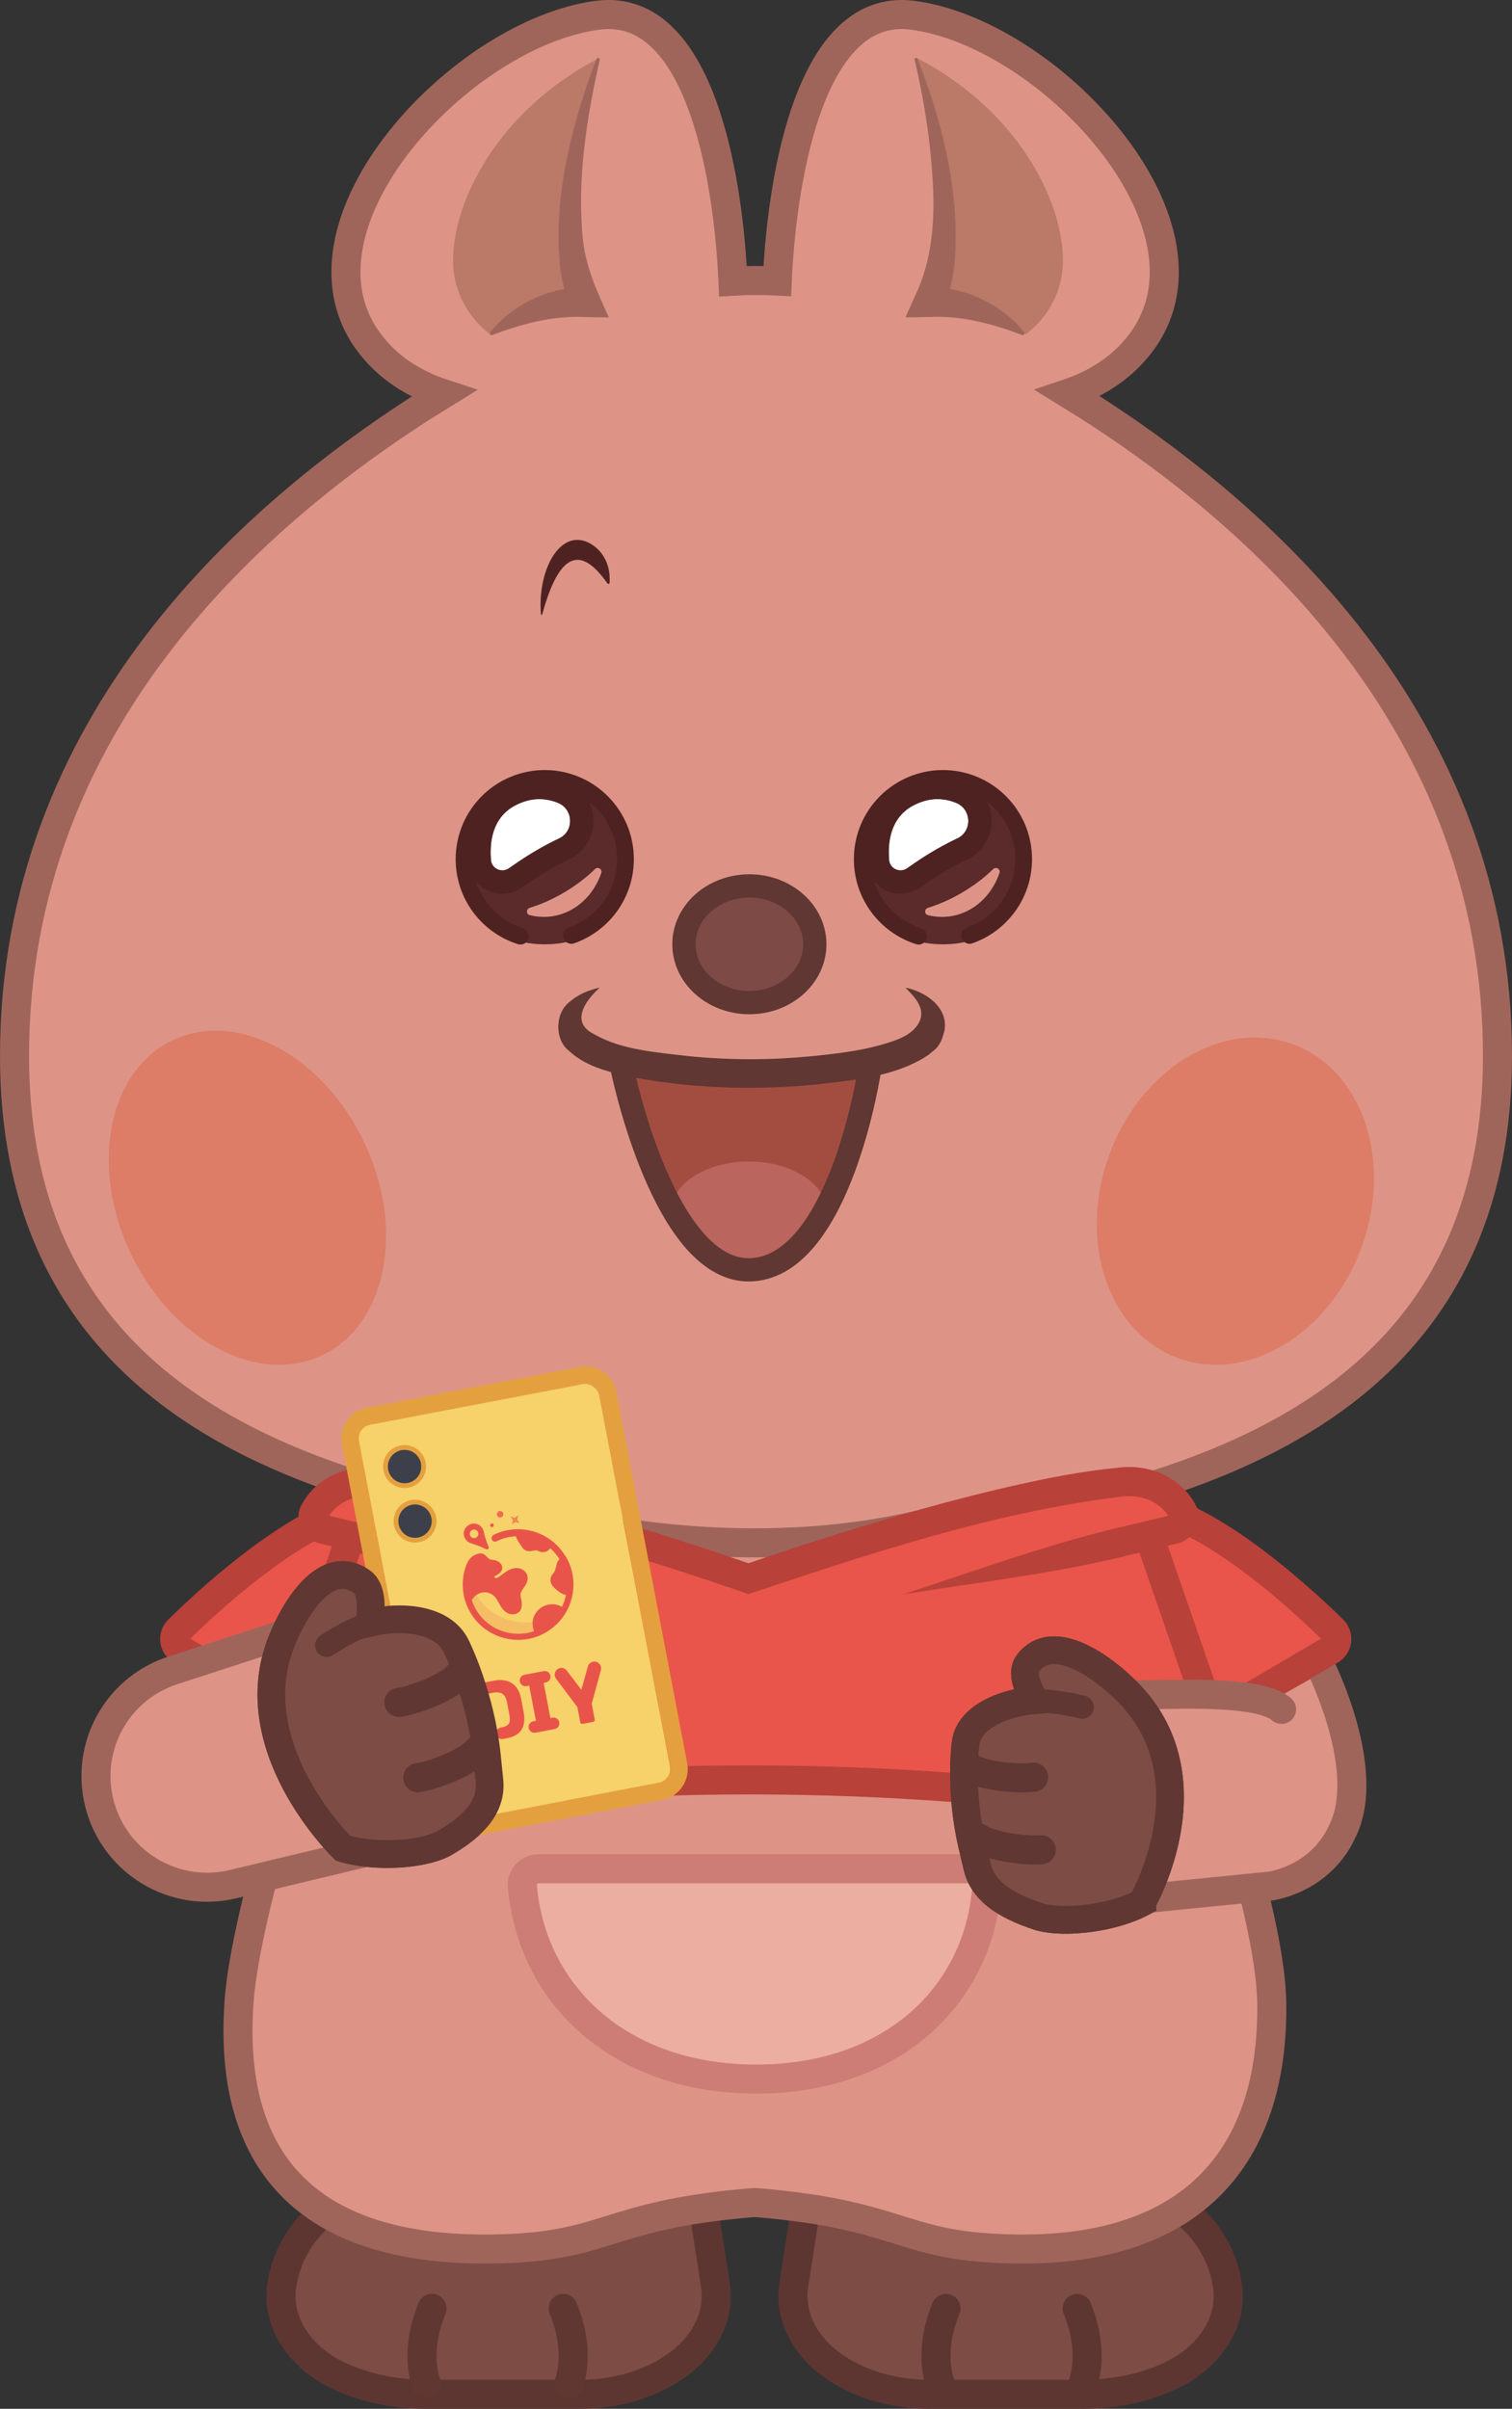 <?xml version="1.0" encoding="UTF-8"?>
<svg id="Layer_1" data-name="Layer 1" xmlns="http://www.w3.org/2000/svg" viewBox="0 0 260.18 414.38">
  <rect x="0" y="0" width="260.18" height="414.38" fill="#333333" stroke="none"/>
  <defs>
    <style>
      .cls-1, .cls-2, .cls-3, .cls-4, .cls-5, .cls-6, .cls-7, .cls-8, .cls-9, .cls-10, .cls-11, .cls-12, .cls-13, .cls-14, .cls-15 {
        stroke-miterlimit: 10;
      }

      .cls-1, .cls-2, .cls-13 {
        stroke: #5e3631;
      }

      .cls-1, .cls-7 {
        stroke-width: 4.77px;
      }

      .cls-1, .cls-7, .cls-13 {
        fill: #7d4c45;
      }

      .cls-16, .cls-17, .cls-18, .cls-19, .cls-20, .cls-21, .cls-22, .cls-23, .cls-24, .cls-25, .cls-26, .cls-27, .cls-28, .cls-29, .cls-30, .cls-31, .cls-32, .cls-33, .cls-34 {
        stroke-width: 0px;
      }

      .cls-16, .cls-6 {
        fill: #5b2a2a;
      }

      .cls-2, .cls-35, .cls-3, .cls-8, .cls-10, .cls-12, .cls-14, .cls-15 {
        fill: none;
      }

      .cls-2, .cls-3, .cls-4, .cls-6, .cls-10, .cls-12, .cls-14, .cls-15 {
        stroke-linecap: round;
      }

      .cls-2, .cls-4, .cls-9, .cls-10, .cls-11, .cls-12, .cls-13, .cls-14, .cls-15 {
        stroke-width: 5px;
      }

      .cls-17 {
        fill: #a34d41;
      }

      .cls-35 {
        stroke: #e4a03e;
        stroke-linejoin: round;
        stroke-width: .82px;
      }

      .cls-3, .cls-5, .cls-7, .cls-8, .cls-14 {
        stroke: #603732;
      }

      .cls-3, .cls-5, .cls-8 {
        stroke-width: 4px;
      }

      .cls-18, .cls-11 {
        fill: #e9554a;
      }

      .cls-19 {
        fill: #f7d169;
      }

      .cls-20 {
        fill: #603732;
      }

      .cls-4, .cls-29 {
        fill: #dd9486;
      }

      .cls-4, .cls-15 {
        stroke: #a0655a;
      }

      .cls-21 {
        fill: #4f2222;
      }

      .cls-5 {
        fill: #7d4a45;
      }

      .cls-6 {
        stroke: #4f2222;
        stroke-width: 2.88px;
      }

      .cls-22 {
        fill: #dd7d67;
      }

      .cls-23 {
        fill: #b84139;
      }

      .cls-24 {
        fill: #e4a03e;
      }

      .cls-25 {
        fill: #ba655d;
      }

      .cls-26, .cls-28, .cls-30, .cls-33 {
        fill: #e9544a;
      }

      .cls-27 {
        fill: #fff;
      }

      .cls-9 {
        fill: #ecaea1;
        stroke: #cd7d76;
      }

      .cls-28 {
        opacity: .6;
      }

      .cls-10 {
        stroke: #603731;
      }

      .cls-11 {
        stroke: #b84139;
      }

      .cls-30 {
        opacity: .8;
      }

      .cls-12 {
        stroke: #9e645a;
      }

      .cls-31 {
        fill: #3d404b;
      }

      .cls-32 {
        fill: #bb7968;
      }

      .cls-33 {
        opacity: .15;
      }

      .cls-34 {
        fill: #a0655a;
      }
    </style>
  </defs>
  <g>
    <g>
      <g>
        <path class="cls-13" d="M159.83,411.88h26.55c4.79,0,9.55-.85,13.91-2.69,1.65-.69,3.15-1.48,4.51-2.48,4.53-3.33,7.24-8.32,6.4-13.69h0c-1.57-10.1-10.88-17.6-21.86-17.6h-50s-2.74,17.6-2.74,17.6c-.68,4.35.98,8.46,4.01,11.63,1.26,1.32,2.73,2.41,4.31,3.35,4.43,2.62,9.64,3.88,14.9,3.88Z"/>
        <path class="cls-2" d="M186.31,410.07s2.24-5.2-.96-12.96"/>
        <path class="cls-2" d="M161.82,410.07s-2.24-5.2.96-12.96"/>
      </g>
      <path class="cls-13" d="M99.87,411.88h-26.55c-4.79,0-9.55-.85-13.91-2.69-1.65-.69-3.15-1.48-4.51-2.48-4.53-3.33-7.24-8.32-6.4-13.69h0c1.57-10.1,10.88-17.6,21.86-17.6h50l2.74,17.6c.68,4.35-.98,8.46-4.01,11.63-1.26,1.32-2.73,2.41-4.31,3.35-4.43,2.62-9.64,3.88-14.9,3.88Z"/>
      <path class="cls-10" d="M73.38,410.07s-2.24-5.2.96-12.96"/>
      <path class="cls-10" d="M97.87,410.07s2.24-5.2-.96-12.96"/>
    </g>
    <path class="cls-29" d="M159.24,247.27l-28.93-3.74-28.96,3.74c-13.55,1.75-24.64-2.67-33.55,8.12-5.35,6.48-10.62,25.85-13.18,34.54-5.9,20.09-12.69,42.3-13.51,54.85-1.86,28.21,12.99,42.46,43.43,42.11,20.3-.23,19.15-5.8,44.66-7.95.43-.04.88-.04,1.31,0,25.49,2.15,24.3,7.72,44.6,7.95,30.44.35,44-16.28,43.73-42.11-.13-12.59-7.38-34.76-13.15-54.85-1.85-6.45-6.66-27.51-10.12-32.79-8.97-13.7-20.7-7.85-36.33-9.87Z"/>
    <path class="cls-15" d="M54.62,289.93c-5.9,20.09-12.69,42.3-13.51,54.85-1.86,28.21,12.99,42.46,43.43,42.11,20.3-.23,19.15-5.8,44.66-7.95.43-.04.88-.04,1.31,0,25.49,2.15,24.3,7.72,44.6,7.95,30.44.35,44-16.28,43.73-42.11-.13-12.59-7.38-34.76-13.15-54.85"/>
    <path class="cls-4" d="M189.58,258.13c33.27-8.73,68.1-26.68,68.1-76.47,0-57.26-41.11-93.87-73.91-113.98,5.15-1.73,9.66-4.66,12.84-9.1,14.47-20.18-16.18-52.92-39.59-55.96-18.48-2.4-22.64,30.98-23.27,45.73-1.21-.06-2.43-.1-3.65-.1h0c-1.33,0-2.66.04-3.98.12-.62-14.75-4.78-48.16-23.27-45.75-23.41,3.05-54.06,35.79-39.59,55.96,3.23,4.5,7.81,7.44,13.06,9.16C43.51,87.87,2.5,124.46,2.5,181.66c0,49.79,34.83,67.73,68.1,76.47"/>
    <g>
      <g>
        <ellipse class="cls-16" cx="93.74" cy="155.42" rx="11.55" ry="7.03"/>
        <path class="cls-6" d="M89.56,161.05c-5.63-1.77-9.71-7.03-9.71-13.25,0-7.67,6.22-13.89,13.89-13.89s13.89,6.22,13.89,13.89c0,6.07-3.89,11.23-9.31,13.12"/>
        <path class="cls-27" d="M87.46,149.45l1.62-1.11c2.35-1.61,4.82-3.02,7.39-4.23h0c2.38-1.41,2.12-4.94-.44-5.99-2-.82-4.55-1.07-7.43.47-3.96,2.12-4.36,6.44-4.11,9.36.12,1.44,1.73,2.24,2.98,1.5Z"/>
        <path class="cls-29" d="M96.76,153.71c-1.91,1.1-3.82,1.92-5.6,2.46-.63.19-.65,1.1,0,1.26.72.18,1.47.29,2.24.3,4.62.09,8.55-3.07,10.07-7.57.22-.64-.6-1.13-1.08-.66-1.53,1.5-3.44,2.95-5.61,4.2Z"/>
      </g>
      <g>
        <ellipse class="cls-16" cx="162.25" cy="155.42" rx="11.55" ry="7.03"/>
        <path class="cls-6" d="M158.08,161.05c-5.63-1.77-9.71-7.03-9.71-13.25,0-7.67,6.22-13.89,13.89-13.89s13.89,6.22,13.89,13.89c0,6.07-3.89,11.23-9.31,13.12"/>
        <path class="cls-27" d="M155.97,149.45l1.62-1.11c2.35-1.61,4.82-3.02,7.39-4.23h0c2.38-1.41,2.12-4.94-.44-5.99-2-.82-4.55-1.07-7.43.47-3.96,2.12-4.36,6.44-4.11,9.36.12,1.44,1.73,2.24,2.98,1.5Z"/>
        <path class="cls-29" d="M165.28,153.71c-1.91,1.1-3.82,1.92-5.6,2.46-.63.19-.65,1.1,0,1.26.72.18,1.47.29,2.24.3,4.62.09,8.55-3.07,10.07-7.57.22-.64-.6-1.13-1.08-.66-1.53,1.5-3.44,2.95-5.61,4.2Z"/>
      </g>
    </g>
    <ellipse class="cls-22" cx="42.56" cy="206.06" rx="22.25" ry="30" transform="translate(-84.26 38.16) rotate(-25.4)"/>
    <ellipse class="cls-22" cx="212.59" cy="206.64" rx="28.75" ry="23.12" transform="translate(-54.51 335.3) rotate(-69.91)"/>
    <g>
      <path class="cls-32" d="M157.85,10.01s9.32,27.69,2.26,41.94c0,0,8.19-.59,16.38,5.56,0,0,6.47-4.29,6.42-12.79-.05-10.28-7.84-25.75-25.07-34.71Z"/>
      <path class="cls-34" d="M157.82,9.93c3.96,10.14,6.81,20.83,6.62,31.83-.07,3.72-.42,7.68-2.28,11.34l-2.51-3.74c6.37-.02,12.76,2.97,16.72,7.94,0,0-.3.4-.3.4-5.16-1.97-10.53-3.43-16.05-3.17,0,0-4.22.07-4.22.07l1.71-3.81c2.86-5.88,3.43-13.07,2.98-19.72-.39-7-1.51-14.06-3.15-20.99l.47-.16h0Z"/>
      <path class="cls-32" d="M103.02,10.01s-9.32,27.69-2.26,41.94c0,0-8.19-.59-16.38,5.56,0,0-6.47-4.29-6.42-12.79.05-10.28,7.84-25.75,25.07-34.71Z"/>
      <path class="cls-34" d="M103.25,10.09c-2.33,10.29-4.01,20.91-2.92,31.36.58,4.83,2.54,8.99,4.45,13.16,0,0-4.22-.07-4.22-.07-5.52-.26-10.89,1.21-16.05,3.17,0,0-.3-.4-.3-.4,3.96-4.98,10.35-7.96,16.72-7.94,0,0-2.51,3.74-2.51,3.74-1.86-3.66-2.21-7.62-2.28-11.34-.17-7.39,1.15-14.59,3.15-21.61.99-3.47,2.1-6.89,3.47-10.22l.47.16h0Z"/>
    </g>
    <path class="cls-21" d="M93.3,105.71c2.94-10.8,6.64-11.88,11.21-5.36.12.18.4.1.4-.12v-.68c0-2.34-1.05-4.56-2.96-5.81-5.31-3.48-9.55,4.15-8.86,11.96,0,.11.17.12.2,0Z"/>
    <path class="cls-12" d="M96.55,261.57s31.95,8.65,64.61,0"/>
    <ellipse class="cls-5" cx="128.95" cy="162.44" rx="11.26" ry="10.04"/>
    <path class="cls-21" d="M92.82,137.47c1.18,0,2.25.26,3.2.65,2.56,1.05,2.82,4.58.44,5.99-2.57,1.21-5.04,2.63-7.39,4.23l-1.62,1.11c-.32.19-.67.28-1.01.28-.97,0-1.88-.72-1.97-1.78-.25-2.92.15-7.23,4.11-9.36,1.51-.81,2.93-1.13,4.23-1.13M92.82,133.47c-2.08,0-4.13.54-6.12,1.6-4.53,2.42-6.73,7.12-6.21,13.22.27,3.1,2.82,5.44,5.95,5.44,1.07,0,2.13-.29,3.05-.84.07-.04.15-.09.22-.14l1.62-1.11c2.16-1.48,4.46-2.8,6.83-3.91.11-.05.23-.11.34-.18,2.41-1.43,3.79-4.06,3.58-6.86-.2-2.8-1.95-5.21-4.54-6.27-1.54-.63-3.13-.95-4.72-.95h0Z"/>
    <path class="cls-21" d="M161.34,137.47c1.18,0,2.25.26,3.2.65,2.56,1.05,2.82,4.58.44,5.99-2.57,1.21-5.04,2.63-7.39,4.23l-1.62,1.11c-.32.19-.67.28-1.01.28-.97,0-1.88-.72-1.97-1.78-.25-2.92.15-7.23,4.11-9.36,1.51-.81,2.93-1.13,4.23-1.13M161.34,133.47c-2.08,0-4.13.54-6.12,1.6-4.53,2.42-6.73,7.12-6.21,13.22.27,3.1,2.82,5.44,5.95,5.44,1.07,0,2.13-.29,3.05-.84.07-.04.15-.09.22-.14l1.62-1.11c2.16-1.48,4.46-2.8,6.83-3.91.11-.05.23-.11.34-.18,2.41-1.43,3.79-4.06,3.58-6.86-.2-2.8-1.95-5.21-4.54-6.27-1.54-.63-3.13-.95-4.72-.95h0Z"/>
    <path class="cls-17" d="M107.03,183.71s7.22,35.75,22.46,34.72c15.24-1.03,20.19-34.72,20.19-34.72"/>
    <ellipse class="cls-25" cx="128.86" cy="208.56" rx="13.44" ry="8.75"/>
    <path class="cls-8" d="M107.03,183.71s7.22,35.75,22.46,34.72c15.24-1.03,20.19-34.72,20.19-34.72"/>
    <path class="cls-20" d="M155.78,169.89c1.56,1.58,4.09,3.95,1.89,6.73-.84,1.06-1.96,1.68-3.27,2.22-4.68,1.76-9.81,2.37-14.86,2.87-6.93.67-13.79.68-20.74.01-5.65-.68-11.76-1.02-16.68-3.87-5.23-2.67,1.1-7.96,1.1-7.96-1.79.41-3.58,1.05-5.19,2.45-2.51,1.85-2.68,6.5-.1,8.45,2.62,2.48,6.29,3.47,9.61,4.25,10.7,2.19,21.59,2.57,32.44,1.57,6.42-.75,13.32-1.23,19.07-4.67,0,0,.7-.46.7-.46.66-.6,1.38-.97,1.86-1.81.46-.7.68-1.5.89-2.29.81-4.16-3.4-6.87-6.72-7.48Z"/>
    <path class="cls-11" d="M205.64,297.52l23.29-13.67c1.24-.73,1.46-2.44.43-3.45-4.85-4.78-17.67-16.68-28.86-20.56-14.12-4.9,5.14,37.68,5.14,37.68Z"/>
    <path class="cls-11" d="M54.43,297.52l-23.29-13.67c-1.24-.73-1.46-2.44-.43-3.45,4.85-4.78,17.67-16.68,28.86-20.56,14.12-4.9-5.14,37.68-5.14,37.68Z"/>
    <path class="cls-11" d="M213.72,313.72l-13.79-2.12c-47.13-7.23-95.09-7.21-142.21.06l-13.33,2.06c-.53.08-.96-.43-.79-.94l19.08-55.21,49.51,12.26c9.19,2.28,18.79,2.37,28.02.27l55.21-12.53,19.08,55.21c.18.51-.25,1.02-.79.94Z"/>
    <g>
      <path class="cls-18" d="M155.46,274.25l46.39-11.11c1.6-.38,2.38-1.93,1.61-3.18l-.27-.45c-1.9-3.11-5.82-4.95-9.9-4.59-22.98,1.98-64.47,16.67-64.47,16.67,0,0-41.49-14.69-64.47-16.67-4.09-.35-8,1.48-9.9,4.59l-.27.45c-.77,1.26.01,2.8,1.61,3.18l46.39,11.11"/>
      <path class="cls-23" d="M155.46,274.25c12.98-4.22,25.8-8.96,39.11-11.94.91-.23,4.98-1.18,5.95-1.43,0,0,.5-.12.5-.12l.25-.06s.03-.01.04-.01c.05-.02.06-.03.06-.03,0,0-.13.15-.1.39.01.07.03.13.06.19,0,0,.02.03,0,0l-.07-.11c-1.87-3.2-5.49-4.2-9.12-3.57-21.34,2.71-42.14,9.59-62.49,16.38,0,0-.83.29-.83.29l-.83-.29c-15.31-5.26-30.9-10.09-46.7-13.65-5.25-1.17-10.54-2.19-15.79-2.73-3.69-.65-7.33.42-9.18,3.68-.02.04,0,0,0,0,0-.01,0-.03.02-.05.1-.18-.03-.55-.07-.53,0,0,14.73,3.55,14.73,3.55,10.41,3.27,20.82,6.53,31.17,10.04-14.82-2.3-29.73-4.2-44.25-8.03,0,0-1.98-.48-1.98-.48l-.5-.12-.25-.06c-2.95-.59-4.94-4.17-3.15-6.94,2.69-4.85,8.7-7,13.96-6.05,5.58.57,11,1.62,16.37,2.82,16.06,3.62,31.72,8.47,47.28,13.82,0,0-1.67,0-1.67,0,10.37-3.59,20.77-6.87,31.33-9.8,5.27-1.47,10.59-2.83,15.96-4.02,5.37-1.2,10.79-2.25,16.37-2.82,1.42-.19,3.18-.32,4.68-.06,4.02.54,7.93,3.07,9.64,6.84,1.04,2.54-.65,5.37-3.06,6.08-1.79.49-5.29,1.27-7.15,1.74-13.22,3.38-26.79,4.96-40.28,7.08h0Z"/>
    </g>
    <path class="cls-9" d="M130.13,357.66c23.62,0,38.43-14.64,39.69-33.24.11-1.59-1.19-2.94-2.78-2.94h-74.38c-1.61,0-2.92,1.37-2.78,2.98,1.6,18.59,16.65,33.2,40.25,33.2Z"/>
  </g>
  <g>
    <path class="cls-29" d="M227.43,287.7l-8.09,4.62c-1.71-.5-3.51-.78-5.35-.78h-20.49s-5.33,35.95-5.33,35.95l30.59-3.06c5.96-1.18,10.3-4.95,12.33-9.65.16-.34.32-.7.47-1.09,4.01-10.81-4.12-26-4.12-26Z"/>
    <path class="cls-4" d="M220.53,294.06c-4.25-3.78-21.82-2.27-27.03-2.51"/>
    <path class="cls-15" d="M188.17,327.5l30.59-3.06c5.96-1.18,10.3-4.95,12.33-9.65.16-.34.32-.7.47-1.09,4.01-10.81-4.63-27.63-4.63-27.63"/>
    <g>
      <path class="cls-1" d="M196.52,327.29s12.98-22.39-3.7-37.38c0,0-10.68-10.41-15.88-3.86-1.29,1.62-.14,4.37,1.09,6.43-5.37.45-11.5,2.94-11.9,7.65,0,0-1.04,8,1.15,17.28.29,1.24.59,2.48.88,3.73.89,3.83,4.25,6.54,10.76,8.63,4.4,1.21,12.63.18,17.6-2.47Z"/>
      <path class="cls-7" d="M196.52,327.29s12.98-22.39-3.7-37.38c0,0-10.68-10.41-15.88-3.86-1.29,1.62-.14,4.37,1.09,6.43-5.37.45-11.5,2.94-11.9,7.65,0,0-1.04,8,1.15,17.28.29,1.24.59,2.48.88,3.73.89,3.83,4.25,6.54,10.76,8.63,4.4,1.21,12.63.18,17.6-2.47Z"/>
      <g>
        <path class="cls-14" d="M177.86,305.73c-2.72.36-8.41-.17-10.57-1.49"/>
        <path class="cls-3" d="M186.21,293.67s-6.82-1.78-10.93-.79"/>
        <path class="cls-14" d="M179.18,318.21c-2.77.24-8.58-.56-10.78-2.02"/>
      </g>
    </g>
  </g>
  <g>
    <path class="cls-4" d="M50.38,280.64l-20.66,6.72c-8.79,2.86-14.28,11.6-13.03,20.76h0c1.53,11.2,12.39,18.64,23.39,16.01l27.03-6.47-16.73-37.02Z"/>
    <g>
      <path class="cls-1" d="M59.05,317.96s-18.62-17.95-10.15-36.66c0,0,5.77-14.3,13.27-9.28,1.89,1.26,1.8,4.59,1.37,7.17,5.53-1.34,12.85-.78,15.06,4.21,0,0,4.12,8.31,5.19,18.74.14,1.37.27,2.73.42,4.1.44,4.15-2.1,7.61-7.94,10.94-3.85,1.96-11.87,2.4-17.21.79Z"/>
      <g>
        <path class="cls-24" d="M100.77,238.06c1.13,0,2.13.8,2.35,1.94l12.2,63.88c.25,1.3-.6,2.55-1.9,2.8l-36.63,7c-.15.03-.3.04-.45.04-1.13,0-2.13-.8-2.35-1.94l-12.2-63.88c-.25-1.3.6-2.55,1.9-2.8l36.63-7c.15-.03.3-.04.45-.04M100.77,235.06h0c-.34,0-.68.03-1.01.1l-36.63,7c-1.41.27-2.64,1.08-3.45,2.27s-1.11,2.63-.84,4.04l12.2,63.88c.48,2.54,2.71,4.38,5.29,4.38.34,0,.68-.03,1.01-.1l36.63-7c2.92-.56,4.84-3.39,4.28-6.31l-12.2-63.88c-.48-2.54-2.71-4.38-5.29-4.38h0Z"/>
        <g>
          <rect class="cls-19" x="67.51" y="240.98" width="42.08" height="69.82" rx="2.39" ry="2.39" transform="translate(-50.19 21.51) rotate(-10.81)"/>
          <g>
            <circle class="cls-31" cx="69.62" cy="252.29" r="3.28"/>
            <circle class="cls-31" cx="71.42" cy="261.68" r="3.28"/>
            <circle class="cls-35" cx="69.62" cy="252.29" r="3.28"/>
            <circle class="cls-35" cx="71.42" cy="261.68" r="3.28"/>
          </g>
          <g>
            <path class="cls-26" d="M97.29,267.7c-2.56-4.27-7.93-5.81-12.33-3.67-.32.16-.46.54-.3.86,0,0,0,.01,0,.02.15.27.48.37.76.24,1.03-.51,2.14-.8,3.28-.86.04,0,.08.02.09.06.11.39.41.85.77,1.38.1.15.2.3.25.38.31.55.94.84,1.56.72l.72-.13c.14-.03.28,0,.4.05l.29.13c.46.21.99.17,1.41-.08.11-.07.22-.15.31-.25l.18-.21c.26.23.51.48.75.74.31.35.6.74.85,1.14-.29.29-.48.66-.54,1.07-.19.89-.41,1.25-.55,1.4-.59.59-.62,1.53-.08,2.16.48.56,1.06,1.02,1.72,1.35.18.09.37.15.56.19h0c-.15.72-.38,1.4-.69,2.04-1.11-.64-2.5-.6-3.59.14-.78.53-1.27,1.33-1.43,2.2,0,0,0,0,0,0-.05.28-.04.6,0,.89,0,.02,0,.04,0,.06,0,.05.01.1.02.15,0,.04.01.08.02.12,0,.04.02.08.03.12.01.05.03.1.04.16,0,.03.02.06.03.09.03.08.06.17.09.25,0,0,0,0,0,0-3.68,1.26-7.88-.17-9.95-3.64-.28-.48-.52-.98-.7-1.49-.03-.08-.06-.17-.09-.25l.24-.3.1-.12c.05-.06.11-.12.17-.18.02-.02.04-.04.06-.06.04-.04.08-.07.13-.11.03-.02.05-.04.08-.06.04-.03.08-.06.13-.09.03-.02.06-.04.09-.05.02-.01.04-.02.07-.04.35-.19.75-.3,1.14-.3.7,0,1.41.33,1.86.87.22.27.4.59.58.93.07.13.14.25.21.38.27.47.65,1.04,1.27,1.38.51.27,1.23.33,1.78,0,.12-.07.22-.16.32-.26.33-.36.43-.93.38-1.56,0-.08-.02-.16-.03-.24-.02-.11-.04-.22-.07-.33-.07-.35-.14-.68-.09-.96.06-.32.28-.63.51-.95.05-.07.1-.14.15-.21.3-.44.68-1.1.52-1.84-.15-.69-.77-1.23-1.53-1.35-.57-.09-1.2.04-1.82.39-.37.21-.71.46-1.03.7-.1.08-.21.16-.31.23-.25.18-.51.36-.75.36-.08,0-.18-.04-.24-.1-.02-.02-.03-.04-.03-.05,0-.03.04-.14.41-.35.3-.17.87-.49.95-1.1.1-.73-.53-1.28-1.21-1.44-.15-.04-.29-.06-.43-.08-.27-.04-.51-.08-.67-.2-.09-.06-.18-.16-.28-.27-.22-.24-.49-.54-.92-.62,0,0,0,0,0,0-.05,0-.1-.01-.15-.02,0,0-1.33-.07-2.2,1.33-.1.15-.22.42-.29.59-1.09,2.83-.83,6.14,1.06,8.87,2.68,3.87,7.87,5.2,12.08,3.08,5.01-2.52,6.74-8.7,3.91-13.42Z"/>
            <g>
              <path class="cls-26" d="M83.24,263.48c-.06-.31-.21-.6-.43-.83-.33-.35-.78-.55-1.26-.55-.12,0-.23.01-.34.03-.4.08-.76.3-1.03.63-.43.54-.5,1.25-.18,1.85.23.43.6.74,1.04.87,1.01.31,1.95.71,2.66,1.04h0c.24.11.48-.13.39-.37l-.21-.55c-.31-.82-.51-1.5-.65-2.13"/>
              <path class="cls-19" d="M82.11,263.36c.28.3.26.76-.03,1.04-.3.28-.76.26-1.04-.03-.28-.3-.26-.76.03-1.04.3-.28.76-.26,1.04.03"/>
            </g>
            <g>
              <polygon class="cls-28" points="89.19 260.7 88.57 261.09 88.57 261.09 88.57 261.09 87.86 260.91 88.26 261.53 88.26 261.53 88.07 262.24 88.69 261.84 88.69 261.84 89.4 262.02 89 261.41 89 261.41 89 261.41 89.19 260.7"/>
              <circle class="cls-30" cx="86.05" cy="260.5" r=".55" transform="translate(-130.48 92.04) rotate(-33.84)"/>
              <path class="cls-26" d="M84.6,262.08c.17-.03.34.09.36.26s-.09.34-.26.36-.34-.09-.36-.26.09-.34.26-.36Z"/>
            </g>
            <path class="cls-33" d="M81,274.41l-.33.43c.17.63.41,1.23.71,1.81,1.96,3.75,6.41,5.69,10.84,4.56-.29-.73-.35-1.48-.22-2.2-1.99.26-4,0-5.8-.84-1.13-.52-2.13-1.24-2.95-2.12-.54-.57-.99-1.21-1.36-1.9-.07-.12-.13-.24-.19-.37-.27.16-.5.37-.69.62"/>
          </g>
          <g>
            <path class="cls-26" d="M103.26,286.39c-.17-.28-.44-.46-.76-.53-.59-.12-1.18.25-1.34.82l-1.12,4.01-2.52-3.31c-.27-.36-.72-.51-1.14-.43-.14.03-.28.08-.4.16-.27.18-.46.45-.51.77-.06.32.02.64.21.9l3.67,4.88.5,2.62c.02.11.07.18.14.23s.15.06.25.05l1.83-.35c.1-.02.17-.06.22-.14.05-.07.07-.16.05-.26l-.52-2.72.7-2.57h0s.88-3.21.88-3.21c.09-.31.04-.64-.13-.92Z"/>
            <path class="cls-26" d="M93.92,289.43c.54-.1.89-.62.79-1.16-.1-.54-.62-.89-1.16-.79l-3.31.63c-.54.1-.89.62-.79,1.16.1.54.62.89,1.16.79l.45-.09,1.16,6.06-.45.09c-.54.1-.89.62-.79,1.16.1.54.62.89,1.16.79l3.31-.63c.54-.1.89-.62.79-1.16s-.62-.89-1.16-.79l-.37.07-1.16-6.06.37-.07Z"/>
            <path class="cls-26" d="M88.04,289.53c-.41-.25-.87-.41-1.36-.48-.5-.07-1.04-.05-1.61.06l-3.04.58c-.43.08-.77.28-1.01.58-.24.3-.3.74-.2,1.31l1.29,6.77c.11.57.33.95.66,1.14.34.19.73.25,1.15.17l.5-.1c.17-.03.28-.2.25-.37l-1.47-7.68,1.59-.3c.41-.08.76-.1,1.03-.05.28.04.52.14.72.29.19.16.34.36.45.59.11.23.19.5.25.8l.37,1.94c.06.3.1.57.12.82.03.25,0,.49-.06.69-.08.21-.22.39-.44.54-.21.15-.52.26-.92.34l-.26.05c-.43.1-.71.55-.65,1.05.03.29.18.55.39.72.19.15.41.21.63.18h.07s.83-.17.83-.17c1.12-.21,1.93-.7,2.42-1.44.48-.74.6-1.79.35-3.11l-.42-2.22c-.13-.67-.34-1.23-.62-1.68-.28-.44-.63-.79-1.04-1.04Z"/>
          </g>
        </g>
      </g>
      <path class="cls-7" d="M59.05,317.96s-18.62-17.95-10.15-36.66c0,0,5.77-14.3,13.27-9.28,1.89,1.26,1.8,4.59,1.37,7.17,5.53-1.34,12.85-.78,15.06,4.21,0,0,4.12,8.31,5.19,18.74.14,1.37.27,2.73.42,4.1.44,4.15-2.1,7.61-7.94,10.94-3.85,1.96-11.87,2.4-17.21.79Z"/>
      <g>
        <path class="cls-14" d="M68.63,292.86c2.83-.4,8.48-2.59,10.26-4.66"/>
        <path class="cls-3" d="M56.22,283.04s5.76-4.01,10.17-4.35"/>
        <path class="cls-14" d="M71.88,305.81c2.83-.4,8.48-2.59,10.26-4.66"/>
      </g>
    </g>
  </g>
  <path class="cls-11" d="M223.63,286.96l5.3-3.11c1.24-.73,1.46-2.44.43-3.45-1.26-1.24-3.05-2.95-5.2-4.88"/>
</svg>